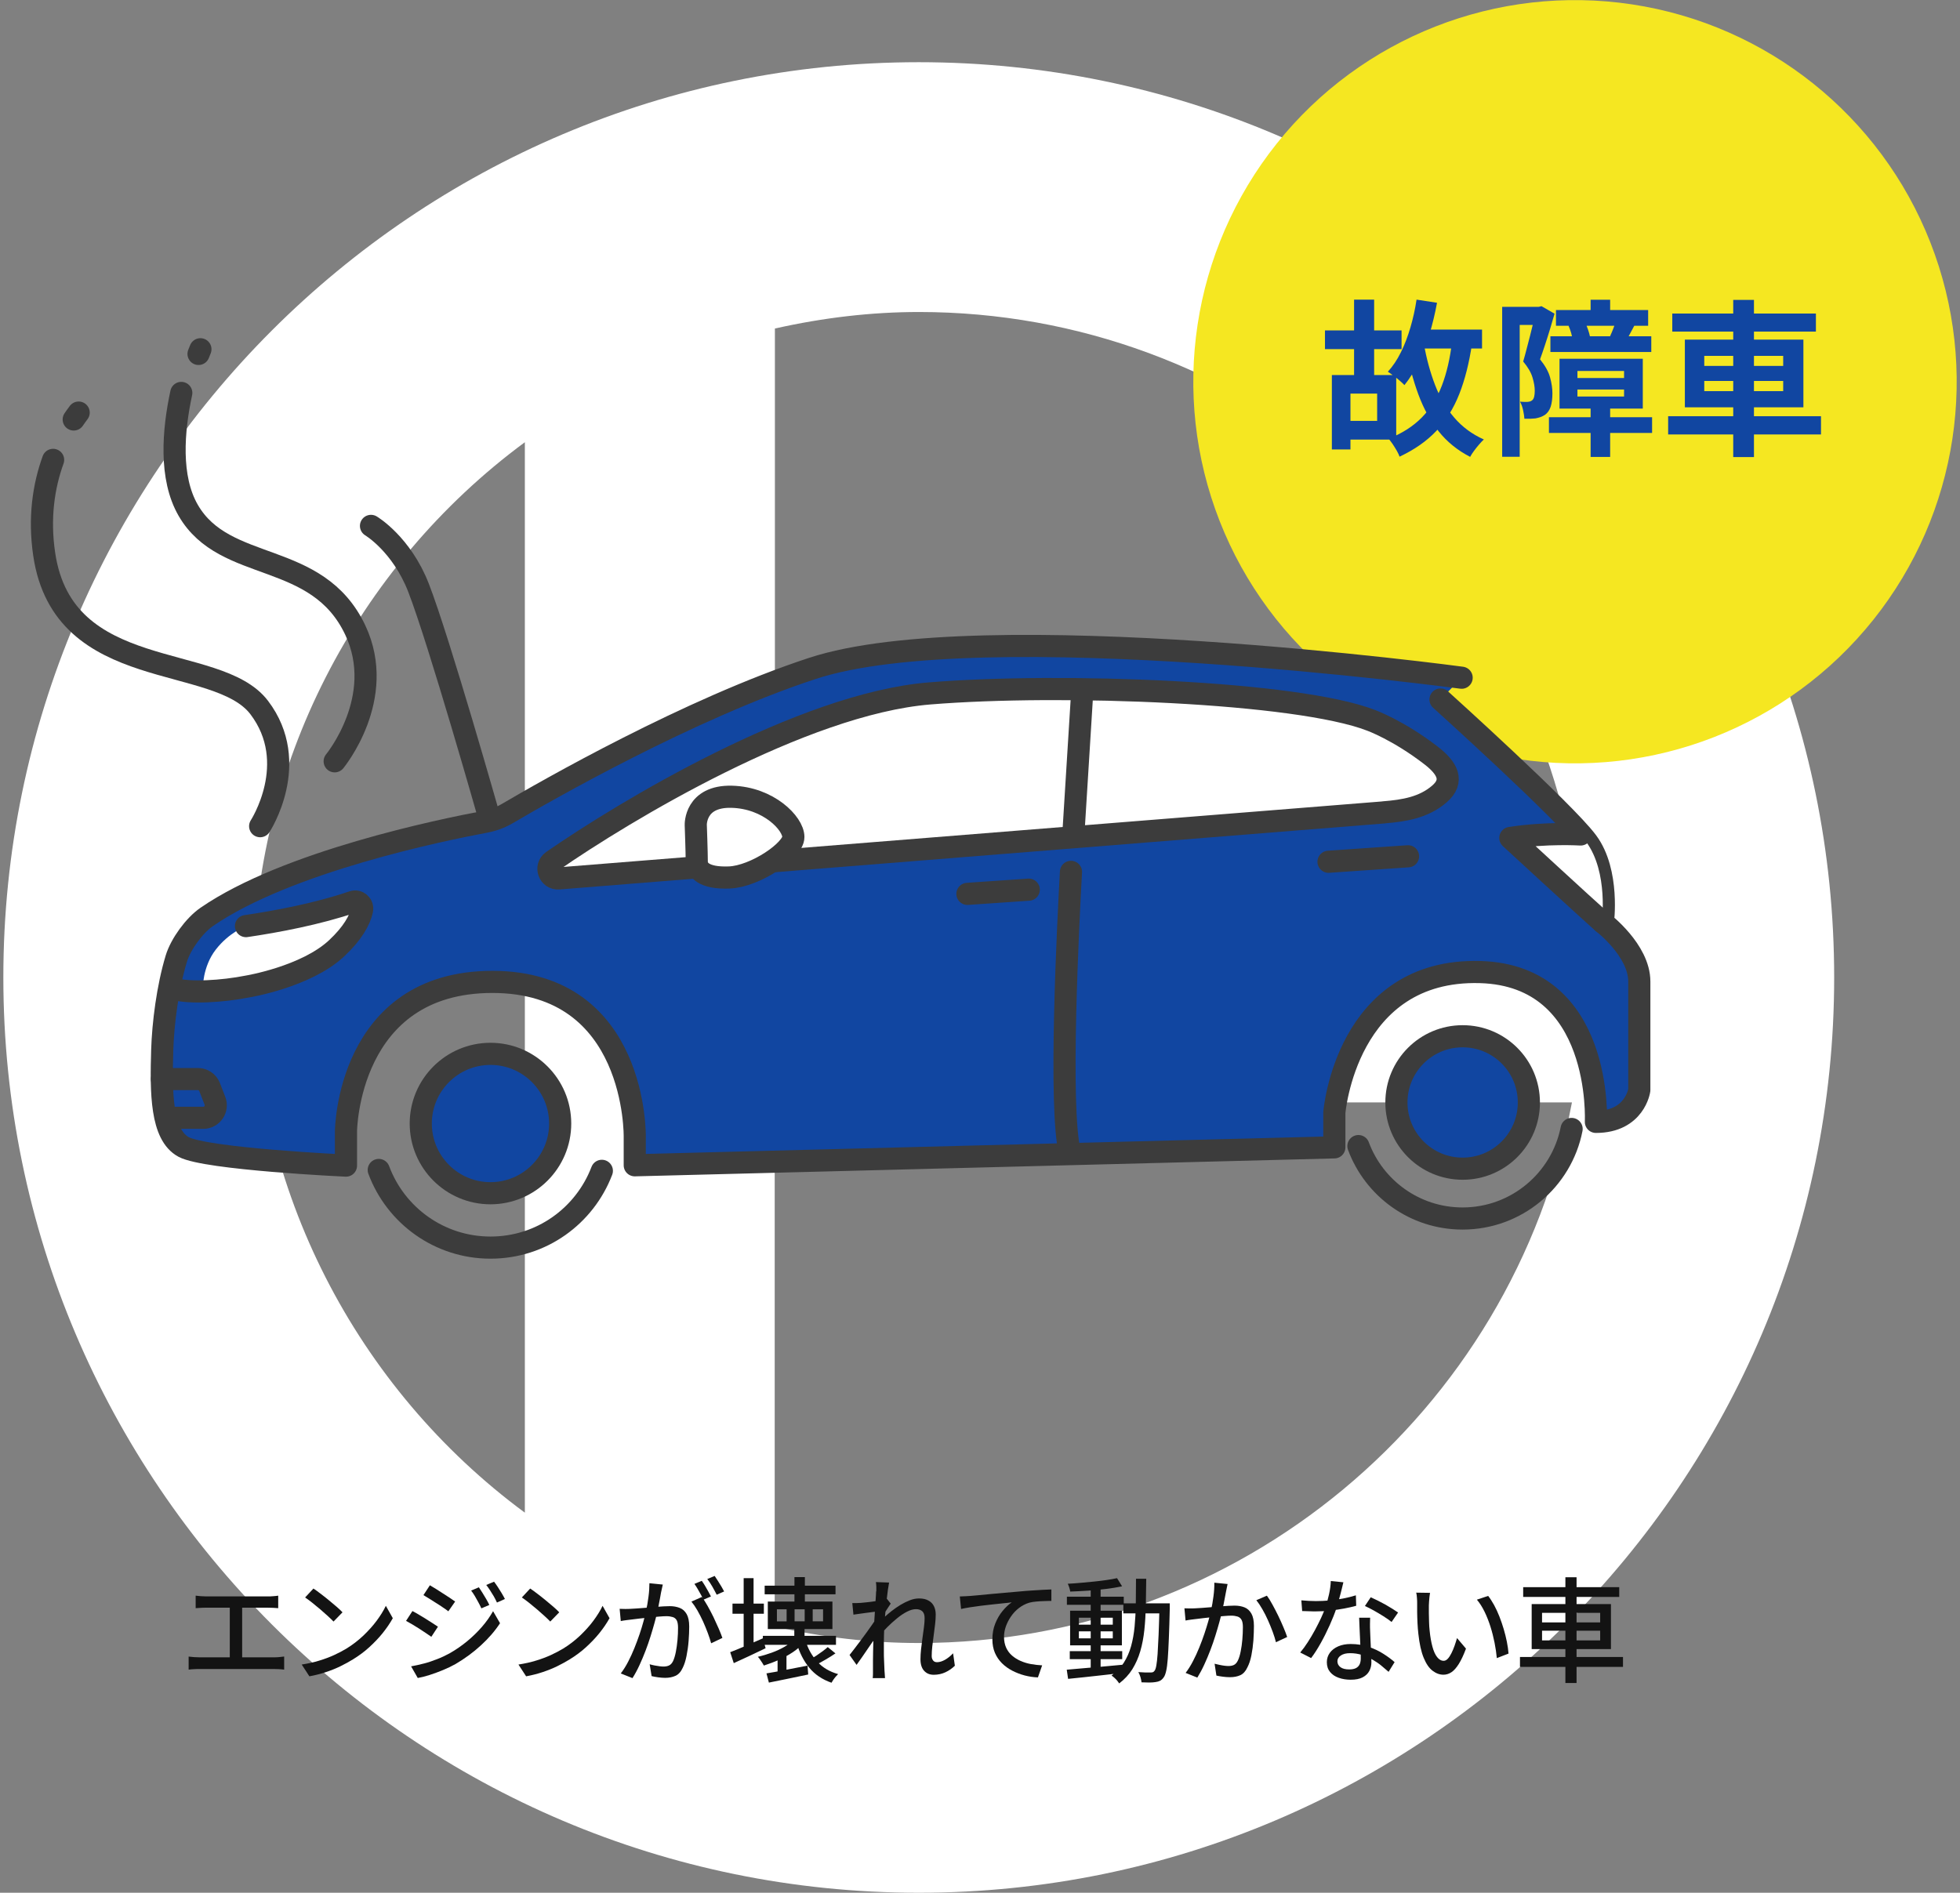 <?xml version="1.0" encoding="UTF-8"?>
<svg id="_レイヤー_1" data-name="レイヤー 1" xmlns="http://www.w3.org/2000/svg" viewBox="0 0 293 283">
  <rect x="0" y="0" width="293" height="283" fill="#808080" stroke="none"/>
  <defs>
    <style>
      .cls-1, .cls-2 {
        fill: #fff;
      }

      .cls-3, .cls-4, .cls-2 {
        stroke: #3c3c3c;
        stroke-linecap: round;
        stroke-linejoin: round;
        stroke-width: 3.31px;
      }

      .cls-3, .cls-5 {
        fill: #1146a1;
      }

      .cls-6 {
        isolation: isolate;
      }

      .cls-7 {
        fill: #131313;
      }

      .cls-4 {
        fill: none;
      }

      .cls-8 {
        fill: #f5e721;
      }

      .cls-9 {
        fill: #fff100;
      }
    </style>
  </defs>
  <path class="cls-1" d="m115.84,49.12v78.36h119.18c-8.84-46.5-49.76-80.83-97.64-80.83-7.04,0-14.26.83-21.53,2.47Zm-78,97.03c0,31.53,15.34,61.36,40.62,80.02V66.12c-25.28,18.67-40.62,48.49-40.62,80.02Zm77.97,97.04c7.22,1.64,14.44,2.47,21.53,2.47,47.89,0,88.8-34.33,97.65-80.83h-119.18v78.36ZM.5,146.14C.5,70.69,61.89,9.3,137.34,9.3s136.85,61.39,136.85,136.85-61.39,136.85-136.85,136.85S.5,221.6.5,146.14Z"/>
  <g>
    <g id="_車検証の所有権について" data-name="車検証の所有権について">
      <g class="cls-6">
        <path class="cls-7" d="m28.2,247.69c.26.03.53.06.8.08.27.02.53.03.78.03h11.22c.27,0,.53-.01.78-.04.25-.03.48-.05.7-.08v1.96c-.24-.03-.5-.06-.78-.07-.28-.01-.52-.02-.7-.02h-11.22c-.25,0-.51,0-.77.02-.27.01-.54.03-.81.07v-1.96Zm1.05-9.11c.23.03.49.06.78.08.29.02.54.03.73.03h9.3c.26,0,.52,0,.79-.03.27-.02.51-.04.74-.08v1.87c-.24-.02-.49-.04-.76-.05-.27-.01-.52-.02-.77-.02h-9.3c-.19,0-.44,0-.73.02-.29.01-.55.03-.78.05v-1.87Zm5.1,10.2v-9.15h1.85v9.15h-1.85Z"/>
        <path class="cls-7" d="m45.1,248.88c.95-.15,1.83-.34,2.63-.59.8-.24,1.54-.52,2.22-.83.67-.31,1.28-.63,1.83-.96.91-.56,1.74-1.2,2.51-1.92.76-.73,1.44-1.47,2.01-2.24s1.04-1.52,1.38-2.24l1.04,1.85c-.41.74-.91,1.47-1.5,2.21-.59.74-1.27,1.44-2.01,2.12s-1.56,1.28-2.45,1.83c-.57.35-1.19.69-1.86,1.02-.67.33-1.4.62-2.18.88s-1.6.47-2.47.63l-1.14-1.75Zm1.75-11.37c.31.2.66.46,1.05.76.4.3.8.62,1.22.96.41.34.81.67,1.18.99s.67.6.9.85l-1.34,1.38c-.22-.23-.5-.5-.85-.82-.35-.32-.73-.66-1.13-1s-.8-.67-1.2-.99c-.4-.31-.75-.58-1.07-.79l1.24-1.33Z"/>
        <path class="cls-7" d="m61.67,240.89c.27.14.58.31.93.52.35.21.71.43,1.07.65.36.23.7.44,1.02.65.32.2.58.37.78.51l-.99,1.51c-.23-.16-.5-.34-.82-.56-.32-.21-.65-.44-1-.66s-.7-.44-1.04-.64-.65-.37-.92-.52l.95-1.46Zm-.22,8.26c.63-.11,1.28-.26,1.94-.43s1.31-.39,1.96-.65c.65-.25,1.26-.54,1.85-.86.95-.54,1.83-1.15,2.64-1.82.81-.67,1.54-1.38,2.2-2.14.66-.76,1.21-1.54,1.67-2.35l1.04,1.8c-.76,1.16-1.71,2.26-2.86,3.31-1.14,1.05-2.41,1.98-3.79,2.79-.57.32-1.19.62-1.87.9-.68.28-1.35.53-2.01.74s-1.25.36-1.77.45l-1-1.75Zm2.82-12.12c.26.15.56.33.91.55.35.22.7.45,1.06.68.36.23.7.45,1.02.66.32.21.58.39.78.54l-1.02,1.46c-.2-.16-.46-.35-.78-.56-.32-.22-.65-.44-1.01-.66s-.7-.45-1.04-.66c-.33-.21-.63-.39-.89-.54l.97-1.48Zm7.31.29c.15.21.32.48.52.8s.39.64.58.96c.19.32.34.62.47.89l-1.19.51c-.15-.33-.3-.64-.47-.94-.16-.3-.33-.6-.5-.89-.17-.29-.36-.57-.56-.83l1.16-.49Zm2.28-.82c.16.2.34.46.54.76.2.31.39.62.59.94.19.32.36.62.49.88l-1.19.53c-.15-.33-.31-.64-.48-.94-.18-.29-.35-.58-.54-.87-.18-.28-.37-.55-.58-.82l1.17-.49Z"/>
        <path class="cls-7" d="m77.5,248.88c.95-.15,1.83-.34,2.63-.59.8-.24,1.54-.52,2.22-.83.67-.31,1.28-.63,1.83-.96.91-.56,1.74-1.2,2.51-1.92.76-.73,1.44-1.47,2.01-2.24s1.04-1.52,1.38-2.24l1.04,1.85c-.41.74-.91,1.47-1.5,2.21-.59.74-1.27,1.44-2.01,2.12s-1.56,1.28-2.45,1.83c-.57.35-1.19.69-1.86,1.02-.67.33-1.4.62-2.18.88s-1.6.47-2.47.63l-1.14-1.75Zm1.75-11.37c.31.2.66.46,1.05.76.4.3.8.62,1.22.96.41.34.81.67,1.18.99s.67.6.9.85l-1.34,1.38c-.22-.23-.5-.5-.85-.82-.35-.32-.73-.66-1.13-1s-.8-.67-1.2-.99c-.4-.31-.75-.58-1.07-.79l1.24-1.33Z"/>
        <path class="cls-7" d="m92.62,240.55c.28.01.55.02.82.02s.54,0,.83-.02c.26-.01.59-.03,1-.06s.83-.06,1.29-.1c.46-.04.92-.08,1.37-.12s.88-.07,1.27-.09.71-.03.94-.03c.54,0,1.03.09,1.47.26s.78.48,1.04.93c.25.44.38,1.06.38,1.85,0,.67-.03,1.39-.09,2.17s-.17,1.52-.31,2.23c-.14.71-.33,1.3-.57,1.78-.27.59-.63.99-1.07,1.19-.44.2-.96.31-1.55.31-.33,0-.68-.03-1.05-.08s-.69-.11-.98-.18l-.29-1.77c.24.07.49.13.75.18.26.05.51.09.75.12.24.03.44.04.59.04.29,0,.56-.05.8-.16.24-.11.44-.32.6-.64.17-.36.31-.82.42-1.38.11-.56.19-1.15.25-1.79.06-.63.08-1.25.08-1.84,0-.5-.07-.87-.2-1.11-.14-.24-.33-.4-.6-.48s-.57-.13-.93-.13c-.27,0-.64.02-1.11.06-.47.04-.97.09-1.5.14-.53.06-1.02.11-1.48.16s-.81.09-1.06.13c-.21.02-.49.06-.82.1s-.62.09-.86.14l-.17-1.84Zm6.46-3.62c-.05.17-.09.36-.13.58-.04.22-.08.41-.13.59-.03.23-.08.51-.15.84-.07.33-.13.68-.2,1.04-.06.36-.13.7-.21,1.03-.11.48-.25,1.03-.42,1.65s-.37,1.29-.59,2c-.22.71-.47,1.43-.75,2.16-.28.73-.58,1.45-.9,2.14-.32.7-.67,1.35-1.05,1.95l-1.75-.7c.4-.52.77-1.11,1.11-1.77.34-.66.65-1.33.93-2.03s.54-1.39.77-2.07c.23-.68.42-1.31.58-1.9.16-.58.28-1.08.37-1.5.16-.72.29-1.45.38-2.18.1-.72.14-1.41.14-2.04l1.99.2Zm5.85,1.85c.26.35.54.79.84,1.32.3.53.59,1.08.88,1.67.28.59.54,1.16.78,1.71.24.55.42,1.02.56,1.42l-1.68.8c-.12-.45-.29-.96-.5-1.53-.21-.57-.45-1.14-.71-1.73-.27-.58-.55-1.14-.85-1.66-.3-.52-.6-.96-.89-1.31l1.58-.7Zm-.03-2.43c.15.2.31.45.48.73s.33.57.49.85c.16.28.29.54.41.77l-1.12.48c-.1-.23-.23-.48-.39-.76-.16-.28-.32-.57-.48-.85s-.33-.53-.48-.75l1.1-.46Zm1.94-.71c.15.22.31.46.49.75.18.28.35.56.52.84.16.28.3.52.4.72l-1.11.49c-.18-.36-.4-.76-.65-1.21-.25-.44-.51-.82-.76-1.14l1.11-.46Z"/>
        <path class="cls-7" d="m109.16,247.03c.61-.23,1.35-.53,2.23-.91.87-.38,1.76-.77,2.65-1.16l.41,1.48c-.8.39-1.62.77-2.46,1.17-.83.39-1.6.75-2.3,1.06l-.53-1.63Zm.34-7.26h4.69v1.51h-4.69v-1.51Zm1.67-3.81h1.48v11.2h-1.48v-11.2Zm7.53,9.16l1.43.49c-.43.52-.97,1-1.62,1.43-.65.43-1.34.81-2.08,1.14-.74.33-1.49.61-2.24.85-.06-.11-.14-.25-.25-.42-.11-.16-.22-.33-.33-.49-.11-.16-.22-.3-.32-.4.7-.16,1.4-.37,2.09-.62s1.33-.55,1.9-.88c.58-.33,1.05-.7,1.41-1.1Zm-4.66-.53h10.93v1.34h-10.93v-1.34Zm.27-7.5h10.59v1.29h-10.59v-1.29Zm.27,13.11c.77-.12,1.7-.29,2.8-.51,1.09-.22,2.21-.43,3.34-.65l.1,1.33c-1.02.21-2.05.43-3.08.64-1.04.21-1.97.4-2.8.57l-.36-1.38Zm.2-10.74h9.66v4.11h-9.66v-4.11Zm1.36,1.16v1.8h1.45v-1.8h-1.45Zm.1,7.19l.85-.85.48.17v3.52h-1.33v-2.84Zm2.5-4.33h1.53v1.82h-1.53v-1.82Zm.02-7.67h1.56v4.33h-1.56v-4.33Zm.02,4.81v1.8h1.51v-1.8h-1.51Zm1.65,4.71c.36,1.21.95,2.25,1.75,3.13s1.84,1.49,3.11,1.85c-.11.1-.23.23-.36.38s-.24.31-.36.47c-.11.16-.2.31-.27.44-1.37-.48-2.48-1.22-3.32-2.24-.84-1.02-1.48-2.27-1.9-3.76l1.34-.27Zm3.32.95l1.14.93c-.46.32-.96.63-1.48.93-.52.31-1,.57-1.43.78l-.87-.8c.28-.16.59-.35.91-.56.32-.22.64-.44.94-.66s.57-.44.78-.63Zm-2.26-5.66v1.8h1.55v-1.8h-1.55Z"/>
        <path class="cls-7" d="m131.17,240.94c-.15.02-.36.05-.65.08-.28.03-.59.07-.93.12-.34.05-.68.09-1.03.14-.35.04-.67.09-.98.14l-.17-1.73c.21.01.42.01.61,0s.41-.01.66-.03c.25-.02.55-.05.91-.09.36-.04.73-.08,1.11-.14.38-.05.75-.11,1.09-.17s.61-.13.8-.2l.56.71c-.09.14-.2.3-.33.5-.13.2-.26.4-.39.6-.13.2-.24.39-.33.54l-.73,2.7c-.19.29-.43.65-.71,1.05-.28.41-.57.84-.88,1.28-.31.45-.61.89-.91,1.33-.3.44-.58.82-.82,1.16l-1.05-1.48c.2-.26.45-.58.74-.95s.59-.77.9-1.19c.31-.42.62-.84.93-1.26.31-.42.58-.81.83-1.17.25-.36.45-.65.6-.89l.05-.7.12-.39Zm-.17-3.01c0-.21,0-.44,0-.68s-.03-.47-.06-.7l1.97.07c-.04.24-.1.6-.18,1.09-.07.49-.14,1.05-.21,1.7-.07.65-.13,1.33-.2,2.04-.06.71-.11,1.42-.14,2.12-.03.7-.05,1.35-.05,1.96v1.41c0,.45,0,.91.03,1.36.02.45.04.94.06,1.46.01.15.03.33.04.55.02.22.03.42.04.6h-1.84c.02-.18.04-.38.04-.59,0-.22,0-.39,0-.53,0-.54,0-1.04,0-1.49,0-.45.01-.91.02-1.39,0-.48.02-1.05.04-1.71,0-.26.01-.6.03-1.02.02-.42.05-.88.08-1.39s.07-1.03.1-1.55.06-1.01.09-1.48c.03-.46.05-.86.08-1.19.02-.33.03-.54.03-.65Zm11.75,11.12c-.43.42-.91.75-1.43.99-.52.24-1.1.37-1.73.37s-1.08-.2-1.45-.6c-.36-.4-.54-.97-.54-1.73,0-.46.03-.97.09-1.51.06-.54.13-1.1.21-1.66.08-.56.15-1.1.22-1.61.07-.51.1-.96.1-1.36,0-.46-.11-.8-.34-1.02-.23-.21-.54-.32-.95-.32s-.84.12-1.33.37c-.49.25-.99.58-1.5,1-.51.41-1,.86-1.48,1.34-.48.48-.9.96-1.28,1.42l.02-2.09c.2-.23.47-.5.81-.81.33-.31.71-.63,1.13-.96s.86-.63,1.33-.92c.47-.28.94-.51,1.41-.69.47-.18.92-.26,1.35-.26.57,0,1.03.1,1.4.31.37.2.64.48.82.84.18.36.27.77.27,1.25,0,.42-.03.9-.09,1.44-.06.54-.13,1.09-.21,1.65s-.15,1.11-.21,1.65c-.06.54-.09,1.03-.09,1.47,0,.25.06.46.2.65.13.18.33.27.59.27.37,0,.77-.12,1.18-.35.41-.23.83-.56,1.23-.98l.26,1.85Z"/>
        <path class="cls-7" d="m143.5,238.7c.33-.01.63-.03.92-.04.28-.02.5-.03.66-.04.31-.02.72-.06,1.23-.11.51-.05,1.1-.11,1.76-.17.66-.06,1.36-.12,2.11-.19s1.51-.13,2.29-.2c.61-.06,1.2-.11,1.77-.14.57-.04,1.1-.07,1.6-.1.5-.03.94-.05,1.33-.06v1.72c-.31,0-.66,0-1.06.02-.4.01-.8.03-1.2.07-.4.03-.74.09-1.04.17-.57.17-1.08.44-1.55.8s-.86.78-1.19,1.26c-.33.48-.58.98-.77,1.5-.18.53-.27,1.04-.27,1.55,0,.61.11,1.15.32,1.62.21.46.51.86.88,1.18s.8.59,1.28.8c.48.21,1,.37,1.55.47s1.11.16,1.67.19l-.63,1.8c-.67-.02-1.33-.12-1.98-.29-.65-.17-1.27-.41-1.85-.71-.58-.3-1.1-.67-1.55-1.12-.45-.45-.8-.97-1.05-1.55-.25-.59-.38-1.26-.38-2.02,0-.85.14-1.64.43-2.36.29-.72.66-1.36,1.11-1.9.45-.54.9-.96,1.35-1.27-.34.05-.76.09-1.26.14-.5.05-1.03.11-1.61.17-.57.06-1.15.13-1.73.2-.58.07-1.12.15-1.64.23-.52.08-.96.17-1.33.25l-.19-1.87Z"/>
        <path class="cls-7" d="m159.46,249.65c.69-.07,1.49-.14,2.41-.21.91-.07,1.88-.16,2.9-.25,1.02-.1,2.03-.19,3.04-.28l.02,1.22c-.96.11-1.94.22-2.92.33s-1.92.21-2.81.31c-.9.1-1.71.18-2.43.25l-.2-1.36Zm.03-10.91h8.5v1.21h-8.5v-1.21Zm7.5-2.77l.75,1.21c-.69.15-1.48.28-2.35.39-.88.11-1.79.2-2.72.26-.93.06-1.83.11-2.68.14-.02-.17-.07-.37-.14-.59-.07-.23-.15-.42-.23-.58.63-.03,1.29-.08,1.96-.14s1.34-.12,2-.19c.66-.07,1.28-.14,1.86-.23.58-.08,1.1-.18,1.56-.28Zm-7.07,10.91h7.84v1.19h-7.84v-1.19Zm.05-6.05h7.74v5.18h-7.74v-5.18Zm1.31,1.05v1.04h5.07v-1.04h-5.07Zm0,2.04v1.04h5.07v-1.04h-5.07Zm1.77-6.58h1.48v12.38h-1.48v-12.38Zm6.75-1.28h1.55c-.01,1.39-.03,2.73-.06,4.01-.03,1.28-.1,2.49-.22,3.63-.12,1.14-.32,2.2-.61,3.19-.29.99-.69,1.88-1.19,2.69-.5.8-1.16,1.51-1.96,2.12-.08-.12-.18-.26-.31-.42-.13-.15-.27-.3-.42-.43-.15-.14-.29-.24-.42-.32.76-.56,1.37-1.2,1.84-1.93.46-.73.83-1.55,1.08-2.45s.43-1.88.53-2.94c.1-1.06.16-2.18.18-3.37.02-1.19.03-2.45.03-3.77Zm-1.87,3.67h6.02v1.5h-6.02v-1.5Zm5.39,0h1.55c0,.2,0,.36,0,.48s0,.21,0,.29c-.04,1.77-.09,3.27-.14,4.5-.05,1.23-.1,2.24-.16,3.02-.06.78-.14,1.39-.24,1.82-.1.43-.21.74-.35.93-.17.25-.35.42-.55.53-.2.1-.43.17-.69.2-.25.04-.56.07-.93.07s-.76-.01-1.16-.03c-.02-.22-.08-.47-.16-.77-.09-.29-.19-.55-.32-.76.4.03.76.05,1.09.06.33,0,.58,0,.75,0,.14,0,.25-.02.34-.05.09-.03.17-.11.25-.22.1-.12.19-.38.26-.78.07-.4.14-.97.19-1.73.05-.75.1-1.72.15-2.9s.09-2.61.13-4.3v-.36Z"/>
        <path class="cls-7" d="m177.05,240.47c.28.01.56.02.82.02s.54,0,.83-.02c.27-.01.61-.03,1-.06.4-.03.82-.06,1.28-.1.46-.04.92-.08,1.38-.12s.88-.07,1.27-.09c.38-.02.7-.03.93-.03.56,0,1.05.09,1.48.26s.77.48,1.03.93c.25.44.38,1.06.38,1.85,0,.67-.03,1.39-.08,2.17-.06.78-.16,1.52-.3,2.23-.14.71-.34,1.3-.59,1.78-.27.59-.63.98-1.06,1.18-.44.2-.95.3-1.55.3-.32,0-.66-.02-1.04-.07s-.7-.1-.99-.17l-.27-1.77c.23.06.47.11.74.17.27.06.52.1.76.13.24.03.43.04.58.04.31,0,.58-.05.81-.16.23-.11.43-.33.59-.66.17-.35.31-.8.42-1.36.11-.56.2-1.15.25-1.79s.08-1.25.08-1.84c0-.5-.07-.87-.21-1.11-.14-.24-.34-.4-.6-.48-.26-.08-.57-.13-.92-.13-.27,0-.64.02-1.11.06-.47.04-.97.09-1.5.14-.53.06-1.03.11-1.48.16s-.81.09-1.07.13c-.21.02-.49.06-.82.1s-.62.09-.86.14l-.17-1.84Zm6.46-3.62c-.03.17-.07.36-.12.58-.04.22-.08.41-.12.59-.04.23-.1.51-.16.84s-.13.68-.2,1.04c-.07.36-.14.7-.22,1.03-.11.48-.25,1.03-.42,1.65s-.37,1.29-.59,2c-.22.71-.47,1.43-.75,2.16-.28.73-.58,1.45-.9,2.14-.32.7-.67,1.35-1.04,1.95l-1.75-.7c.4-.53.77-1.12,1.11-1.78.34-.65.65-1.33.93-2.02s.54-1.39.77-2.07.42-1.31.59-1.9.29-1.08.38-1.5c.16-.72.29-1.45.38-2.18.1-.72.14-1.41.13-2.04l1.99.2Zm5.87,1.72c.26.35.54.79.83,1.33.29.53.59,1.1.88,1.7s.55,1.18.78,1.73c.23.55.42,1.03.55,1.43l-1.68.78c-.11-.45-.27-.97-.48-1.54s-.45-1.15-.71-1.74-.55-1.15-.85-1.67c-.3-.53-.6-.97-.89-1.33l1.58-.68Z"/>
        <path class="cls-7" d="m200.82,236.59c-.07.28-.16.64-.26,1.07s-.23.88-.36,1.36c-.13.48-.26.94-.4,1.38-.27.82-.61,1.68-1.02,2.59s-.85,1.8-1.33,2.66c-.48.86-.96,1.62-1.45,2.26l-1.63-.83c.39-.46.77-.98,1.14-1.56s.73-1.17,1.06-1.79c.33-.62.64-1.22.91-1.8.27-.58.49-1.12.66-1.61.19-.57.37-1.21.53-1.92.16-.71.25-1.38.27-2.01l1.87.19Zm-6.27,2.69c.34.03.7.06,1.08.08.38.02.74.03,1.08.03.66,0,1.33-.03,2.01-.09.69-.06,1.37-.16,2.04-.29.67-.13,1.32-.29,1.93-.48l.05,1.56c-.52.15-1.12.28-1.79.41-.67.12-1.37.23-2.09.31s-1.45.12-2.16.12c-.32,0-.65,0-1-.02-.35-.01-.7-.02-1.04-.03l-.12-1.58Zm10.27,2.58c-.01.35-.02.69-.02,1s0,.65.02.99c.01.26.03.6.04,1.01.02.41.04.85.06,1.32s.04.91.06,1.33c.02.42.03.76.03,1.02,0,.48-.1.91-.31,1.31s-.54.71-.99.95c-.45.24-1.05.36-1.8.36-.66,0-1.26-.1-1.79-.29-.54-.19-.97-.48-1.29-.87-.32-.39-.48-.87-.48-1.46,0-.53.15-1,.45-1.41.3-.41.72-.73,1.25-.96.53-.23,1.15-.35,1.85-.35.97,0,1.87.14,2.69.42.82.28,1.55.62,2.2,1.04.65.41,1.22.83,1.69,1.25l-.9,1.45c-.33-.29-.69-.6-1.09-.93s-.84-.62-1.32-.9c-.48-.28-1-.51-1.56-.69-.56-.18-1.16-.27-1.79-.27-.57,0-1.02.11-1.37.34s-.52.52-.52.87.15.66.45.88c.3.23.74.34,1.32.34.43,0,.77-.07,1.03-.21.25-.14.43-.34.54-.59.1-.25.15-.53.15-.83s0-.69-.03-1.19c-.02-.5-.04-1.04-.07-1.61s-.06-1.16-.08-1.74c-.03-.58-.05-1.1-.06-1.56h1.67Zm3.2.65c-.32-.26-.71-.54-1.19-.84-.48-.3-.96-.59-1.46-.87-.5-.28-.94-.5-1.33-.67l.87-1.31c.31.14.65.3,1.04.49.38.19.77.4,1.16.61.39.22.74.43,1.07.64s.6.39.82.54l-.97,1.41Z"/>
        <path class="cls-7" d="m213.77,238.19c-.03.16-.06.35-.08.58-.02.23-.04.45-.06.68-.02.23-.03.42-.03.58,0,.35,0,.74,0,1.17s.01.87.03,1.32c.01.45.04.89.09,1.33.09.9.23,1.68.41,2.35.18.67.41,1.19.7,1.56s.61.56.99.56c.21,0,.42-.1.61-.31.19-.2.37-.48.54-.82.17-.34.33-.71.47-1.11.14-.4.26-.79.37-1.16l1.34,1.58c-.36.96-.72,1.73-1.08,2.3-.36.57-.72.98-1.1,1.23s-.77.37-1.19.37c-.57,0-1.11-.2-1.62-.59-.52-.39-.96-1.03-1.33-1.93-.37-.89-.64-2.09-.8-3.59-.06-.5-.1-1.04-.13-1.62-.03-.58-.04-1.13-.05-1.65s0-.95,0-1.29c0-.21,0-.48-.03-.79-.02-.31-.05-.58-.11-.81l2.07.03Zm8.7.43c.31.4.6.86.89,1.38.29.53.55,1.1.79,1.71s.45,1.24.64,1.87c.19.63.34,1.26.47,1.89.12.62.21,1.21.25,1.77l-1.75.68c-.07-.74-.18-1.51-.34-2.31-.16-.8-.36-1.6-.61-2.39-.25-.79-.54-1.53-.88-2.23s-.72-1.3-1.15-1.81l1.68-.56Z"/>
        <path class="cls-7" d="m227.22,247.75h15.4v1.48h-15.4v-1.48Zm.48-10.44h14.36v1.46h-14.36v-1.46Zm1.27,2.53h11.85v6.73h-11.85v-6.73Zm1.55,1.31v1.43h8.69v-1.43h-8.69Zm0,2.67v1.45h8.69v-1.45h-8.69Zm3.49-7.99h1.67v15.81h-1.67v-15.81Z"/>
      </g>
    </g>
    <circle class="cls-8" cx="235.44" cy="57.07" r="57.06" transform="translate(143.85 281.35) rotate(-81.41)"/>
    <g id="_車検証の所有権について-2" data-name="車検証の所有権について" class="cls-6">
      <g class="cls-6">
        <path class="cls-5" d="m198.07,49.4h11.45v2.8h-11.45v-2.8Zm1.03,6.68h2.78v11.12h-2.78v-11.12Zm1.72,0h7.9v9.65h-7.9v-2.8h5.05v-4.08h-5.05v-2.77Zm1.6-11.28h3v12.65h-3v-12.65Zm9.35,0l3.05.47c-.3,1.63-.68,3.21-1.14,4.73-.46,1.52-1,2.92-1.62,4.2s-1.33,2.41-2.11,3.38c-.17-.18-.4-.4-.7-.66-.3-.26-.61-.51-.94-.75-.33-.24-.6-.44-.84-.59.75-.82,1.4-1.79,1.96-2.93.56-1.13,1.03-2.37,1.42-3.71s.7-2.72.91-4.14Zm5.3,6.28l2.98.32c-.42,2.85-1.05,5.35-1.9,7.51-.85,2.16-2,4-3.44,5.53-1.44,1.52-3.27,2.8-5.49,3.84-.08-.25-.22-.54-.41-.88-.19-.33-.4-.67-.62-1-.23-.33-.43-.6-.61-.8,2.02-.8,3.67-1.86,4.96-3.17,1.29-1.32,2.3-2.91,3.01-4.79.72-1.88,1.22-4.06,1.52-6.56Zm-4.2.4c.38,2.18.94,4.21,1.66,6.09s1.68,3.5,2.88,4.89c1.19,1.38,2.66,2.47,4.41,3.25-.22.2-.45.45-.71.75-.26.3-.51.61-.75.94-.24.32-.44.63-.59.91-1.88-.97-3.45-2.24-4.7-3.81s-2.26-3.42-3.04-5.53c-.78-2.11-1.4-4.45-1.89-7.01l2.73-.48Zm-1.62-2.2h10.3v2.83h-10.3v-2.83Z"/>
        <path class="cls-5" d="m224.55,45.88h5.9v2.7h-3.27v19.72h-2.62v-22.42Zm5,0h.47l.42-.1,1.95,1.12c-.2.7-.42,1.46-.67,2.28s-.5,1.62-.76,2.4-.5,1.5-.74,2.15c.77.95,1.27,1.85,1.5,2.7s.35,1.64.35,2.38c0,.8-.09,1.47-.26,2-.18.53-.46.94-.86,1.22-.2.13-.42.24-.66.33-.24.08-.5.15-.76.2-.47.05-1.02.07-1.65.05-.02-.35-.08-.77-.19-1.27-.11-.5-.26-.93-.46-1.28.23.02.44.03.61.03h.49c.3-.02.53-.09.7-.23.15-.12.25-.3.31-.54s.09-.54.09-.89c0-.58-.11-1.25-.34-2-.22-.75-.69-1.54-1.39-2.38.17-.57.34-1.19.51-1.86s.35-1.35.53-2.04c.17-.68.33-1.32.47-1.91s.25-1.09.34-1.49v-.88Zm2,16.5h15.42v2.35h-15.42v-2.35Zm.22-12.1h15.08v2.35h-15.08v-2.35Zm.83-3.92h13.78v2.35h-13.78v-2.35Zm.53,7.28h12.45v7.45h-12.45v-7.45Zm1.35-4.92l2.47-.48c.17.32.32.67.45,1.06s.23.73.28,1.01l-2.58.6c-.03-.32-.11-.68-.22-1.09-.12-.41-.25-.78-.4-1.11Zm1.33,6.75v1.05h6.97v-1.05h-6.97Zm0,2.77v1.05h6.97v-1.05h-6.97Zm1.97-13.42h2.92v3.22h-2.92v-3.22Zm0,15.9h2.92v7.6h-2.92v-7.6Zm3.73-12.58l2.82.52c-.23.42-.44.8-.62,1.16s-.36.67-.52.94l-2.5-.5c.15-.32.3-.67.46-1.08s.28-.75.36-1.05Z"/>
        <path class="cls-5" d="m249.37,62.23h22.85v2.73h-22.85v-2.73Zm.62-15.35h21.47v2.7h-21.47v-2.7Zm1.88,3.9h17.72v10.12h-17.72v-10.12Zm2.9,2.43v1.5h11.8v-1.5h-11.8Zm0,3.75v1.52h11.8v-1.52h-11.8Zm4.33-12.12h3.1v23.5h-3.1v-23.5Z"/>
      </g>
    </g>
    <g>
      <g>
        <path class="cls-3" d="m215.34,104.59s18.56,16.74,21.93,21.28c3.37,4.54,2.34,12.07,2.34,12.07,0,0,5.45,4.15,5.45,8.82v16.22s-.65,4.76-6.49,4.76c0,0,1.12-21.88-17.3-22.4-20.06-.57-21.8,21.02-21.8,21.02v5.19l-104.58,2.68v-4.24s.43-23.18-21.28-23.18-21.89,22.32-21.89,22.32v5.15s-20.89-.97-24.27-2.79c-3.37-1.82-3.39-8.11-3.2-14.47.12-3.96.8-9.39,2.11-13.7.66-2.16,2.69-4.95,4.55-6.23,11.97-8.25,35.1-13,41.63-14.22,1.17-.22,2.28-.63,3.3-1.23,5.83-3.43,27.1-15.62,45.6-21.7,25.26-8.3,97.06,1.39,97.06,1.39"/>
        <path class="cls-1" d="m239.45,137.94s1.04-7.52-2.34-12.07c-.23-.31-.54-.68-.9-1.1-.05,0-.07,0-.07,0,0,0-5.12-.32-10.51.52,0,0,10.83,9.99,13.82,12.65Z"/>
        <path class="cls-1" d="m30.32,147.84c2.4.7,2.97.4,6.69-.34,0,0,8.74-1.43,13.32-5.71,2.39-2.23,3.49-4.22,3.8-5.71.17-.81-.6-1.49-1.38-1.23-5.27,1.81-11.41,2.96-15.97,3.62,0,0-2.52.92-4.53,3.52-2.01,2.6-1.93,5.85-1.93,5.85Z"/>
        <path class="cls-9" d="m206.85,121.47l-123.32,9.87c-1.45.12-2.13-1.77-.93-2.6,10.6-7.35,37.34-23.51,56.36-25.06,19.7-1.61,54.97-.26,66,4.02,0,0,4.07,1.47,9,5.28,2.38,1.84,3.49,3.78,1.21,5.74h0c-2.33,2.01-5.25,2.5-8.32,2.74Z"/>
        <path class="cls-3" d="m83.74,167.99c0,5.75-4.67,10.42-10.42,10.42s-10.42-4.67-10.42-10.42,4.67-10.42,10.42-10.42,10.42,4.67,10.42,10.42Z"/>
        <path class="cls-2" d="m206.85,121.47l-123.32,9.87c-1.45.12-2.13-1.77-.93-2.6,10.6-7.35,37.34-23.51,56.36-25.06,19.7-1.61,54.97-.26,66,4.02,0,0,4.07,1.47,9,5.28,2.38,1.84,3.49,3.78,1.21,5.74h0c-2.33,2.01-5.25,2.5-8.32,2.74Z"/>
        <path class="cls-3" d="m228.55,164.84c0,5.47-4.43,9.9-9.9,9.9s-9.9-4.43-9.9-9.9,4.43-9.9,9.9-9.9,9.9,4.43,9.9,9.9Z"/>
        <path class="cls-4" d="m36.77,138.47c4.56-.67,10.7-1.82,15.97-3.62.78-.27,1.55.41,1.38,1.23-.31,1.49-1.41,3.48-3.8,5.71-4.58,4.28-13.32,5.71-13.32,5.71-3.72.74-8.7,1.05-11.1.34"/>
        <path class="cls-4" d="m24.21,161.34h5.38c.77,0,1.46.47,1.74,1.19l.8,2.06c.47,1.22-.43,2.54-1.74,2.54h-5.58"/>
        <line class="cls-4" x1="144.62" y1="133.65" x2="153.79" y2="133.02"/>
        <line class="cls-4" x1="198.6" y1="128.85" x2="210.49" y2="128.03"/>
        <line class="cls-4" x1="161.79" y1="103.29" x2="160.45" y2="124.83"/>
        <path class="cls-4" d="m160.1,130.36c-.4,7.15-1.86,35.51-.16,41.96"/>
        <path class="cls-4" d="m236.29,124.77s-5.12-.32-10.51.52c0,0,10.83,9.99,13.82,12.65"/>
        <path class="cls-2" d="m104.01,123.34s-.15-4.35,5.37-4.21c5.52.14,9.22,3.99,9.22,6.02s-5.73,5.9-9.58,6.05c-3.85.15-4.86-1.16-4.86-2.4s-.15-5.47-.15-5.47Z"/>
        <path class="cls-4" d="m56.62,174.93c2.52,6.78,9.05,11.61,16.7,11.61s14.09-4.77,16.65-11.48"/>
        <path class="cls-4" d="m203.07,171.36c2.35,6.32,8.43,10.83,15.57,10.83,8.07,0,14.8-5.76,16.3-13.39"/>
      </g>
      <path class="cls-4" d="m73.16,122.3s-7.5-26.44-10.59-34.41c-2.55-6.56-7.11-9.26-7.11-9.26"/>
      <path class="cls-4" d="m7.94,68.76c-1.42,3.92-2.14,8.68-1.33,14.12,2.87,19.43,25.85,14.62,32.14,22.91,6.3,8.29.14,17.74.14,17.74"/>
      <path class="cls-4" d="m11.76,61.69c-.25.33-.5.67-.74,1.03"/>
      <path class="cls-4" d="m27.1,58.75c-1.22,5.65-1.79,12.67,1.04,17.56,5.49,9.5,19.28,5.84,24.97,17.9,4.77,10.12-3.08,19.62-3.08,19.62"/>
      <path class="cls-4" d="m29.96,52.22s-.1.25-.28.7"/>
    </g>
  </g>
</svg>